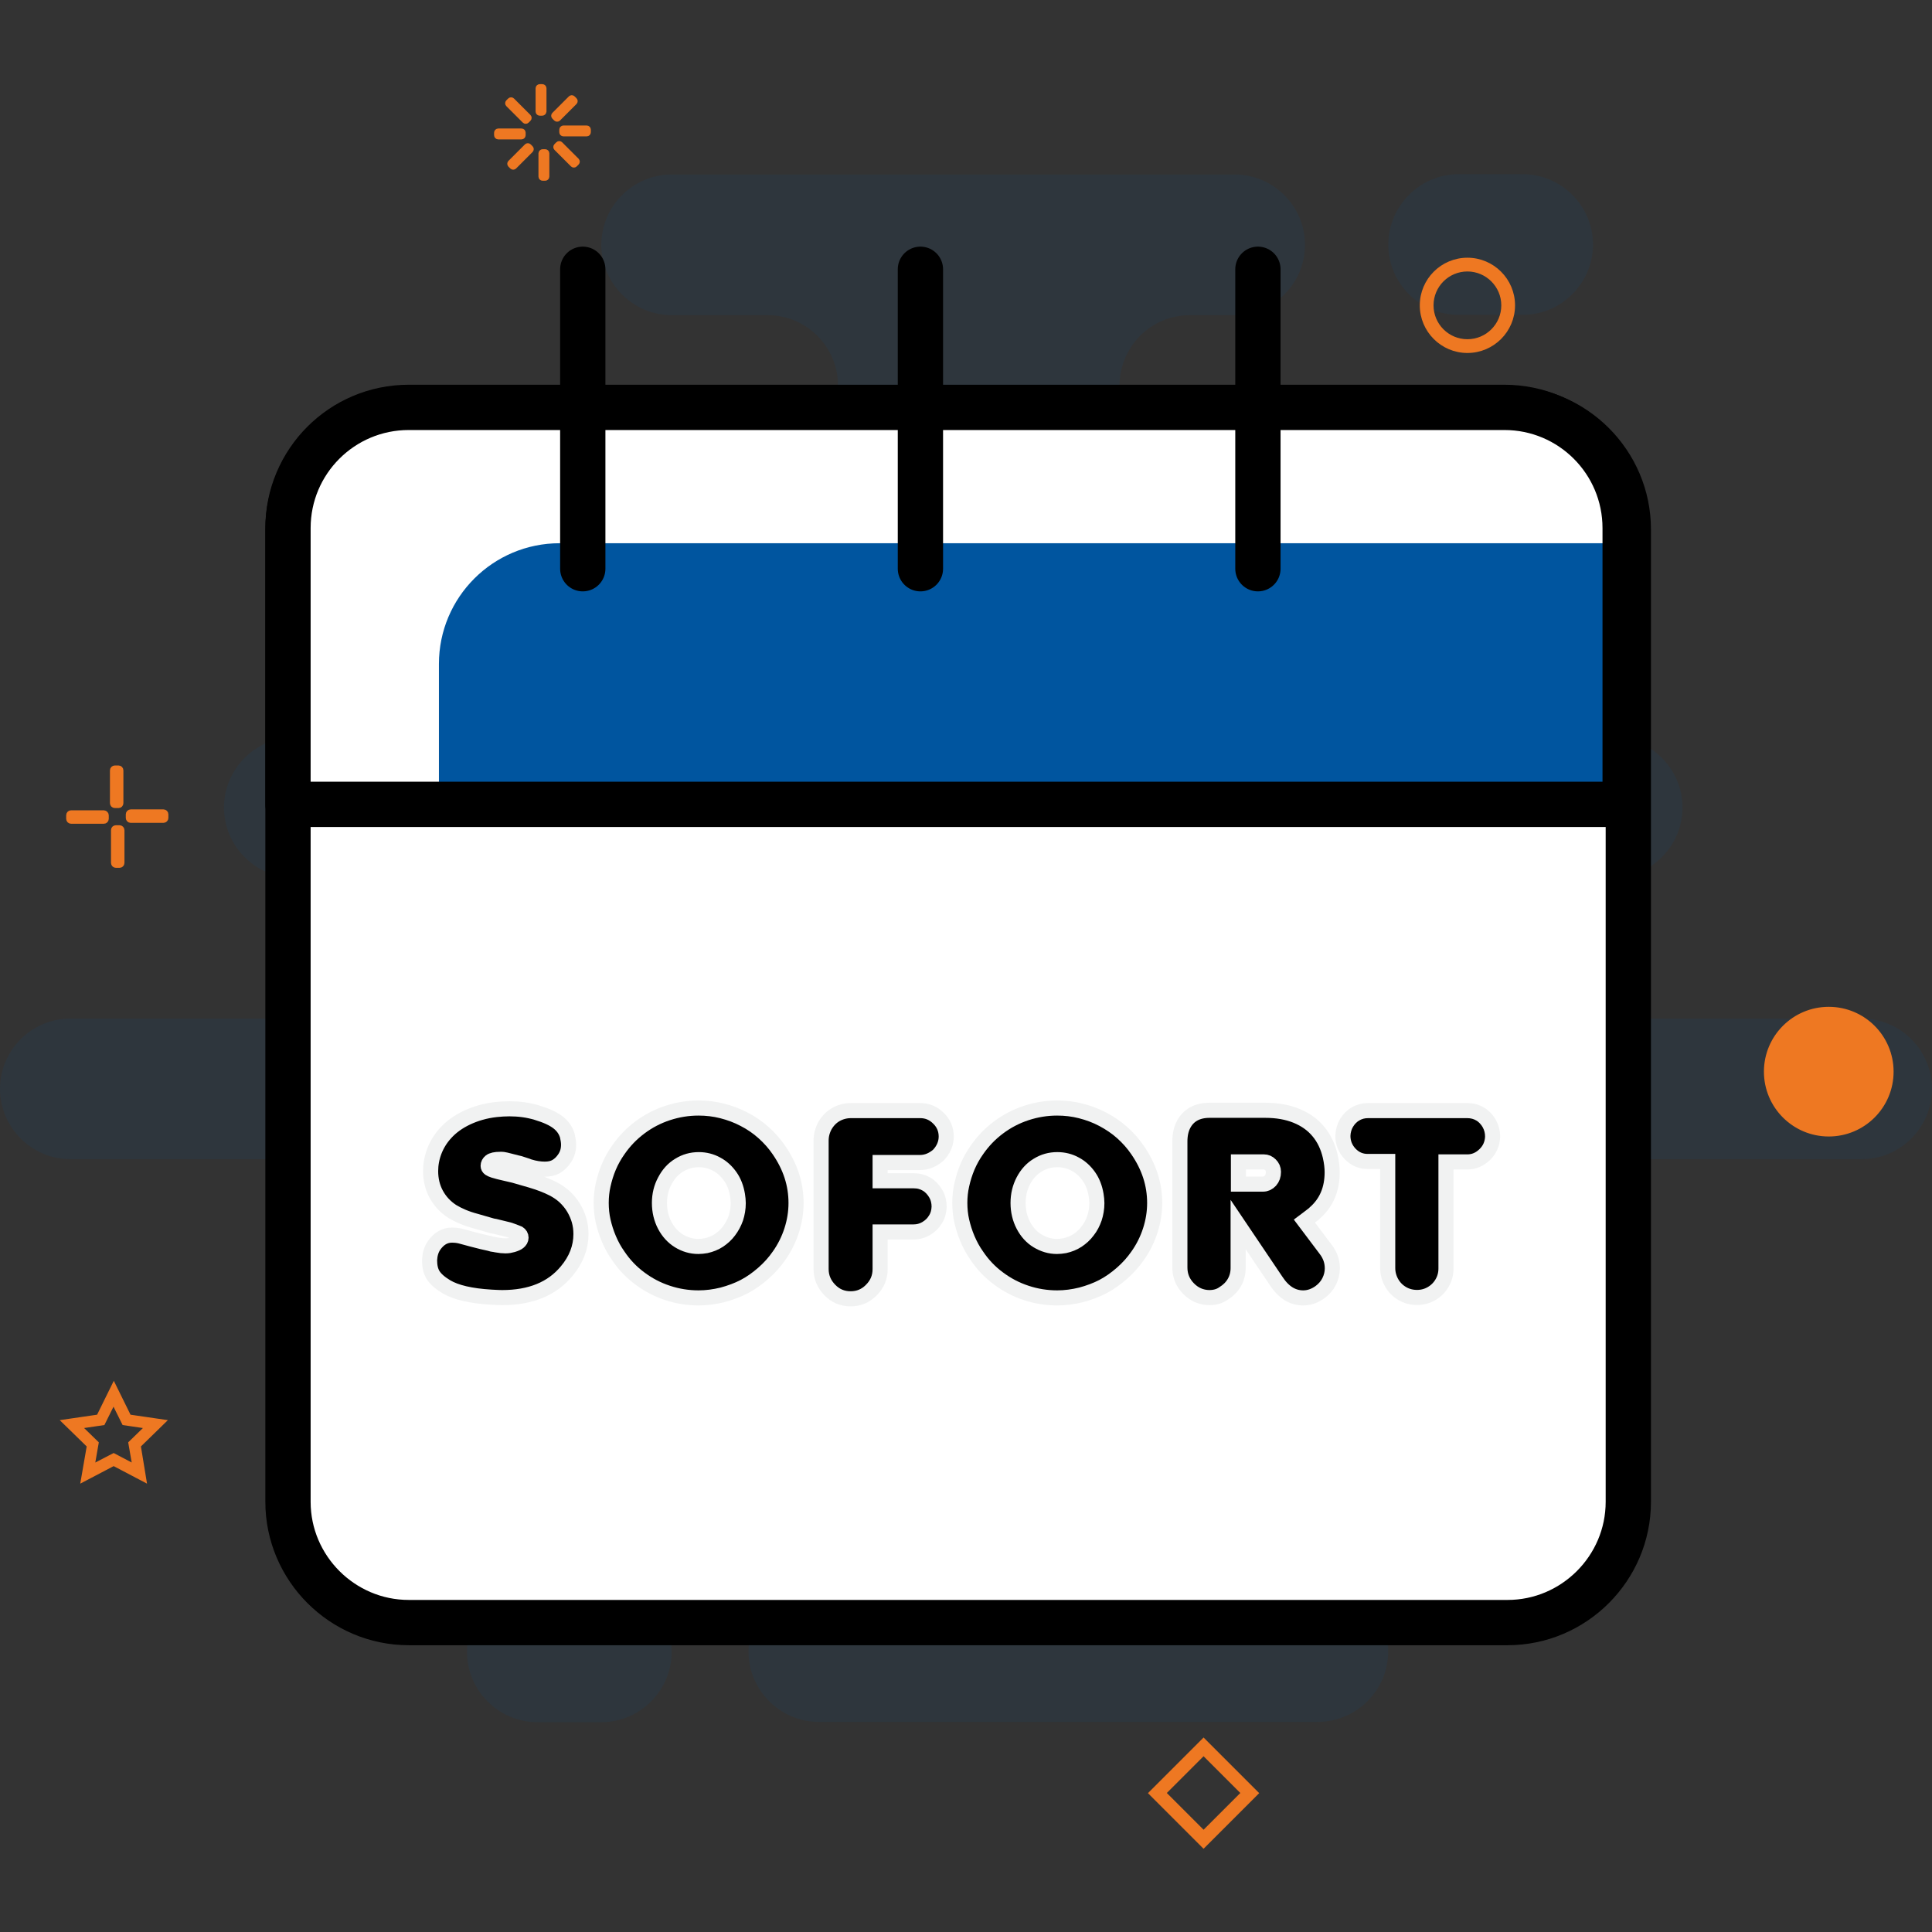 <?xml version="1.0" encoding="utf-8"?>
<!-- Generator: Adobe Illustrator 24.2.1, SVG Export Plug-In . SVG Version: 6.00 Build 0)  -->
<svg version="1.1" id="Layer_1" xmlns="http://www.w3.org/2000/svg" xmlns:xlink="http://www.w3.org/1999/xlink" x="0px" y="0px"
	 viewBox="0 0 128 128" style="enable-background:new 0 0 128 128;" xml:space="preserve">
<rect x="0" y="0" width="128" height="128" fill="#333333" stroke="none"/>
<style type="text/css">
	.st0{opacity:0.1;fill:#00559F;}
	.st1{fill:#FFFFFF;stroke:#000000;stroke-width:3;stroke-linecap:round;stroke-linejoin:round;stroke-miterlimit:10;}
	.st2{clip-path:url(#SVGID_2_);fill:#00559F;}
	.st3{stroke:#F1F2F2;stroke-miterlimit:10;}
	.st4{fill:#EE7822;stroke:#EE7822;stroke-width:0.291;stroke-miterlimit:10;}
	.st5{fill:#EE7822;}
	.st6{fill:none;stroke:#EE7822;stroke-width:0.291;stroke-miterlimit:10;}
</style>
<path class="st0" d="M96.64,20.86h4.24c2.56,0,4.66-2.1,4.66-4.66c0-2.56-2.1-4.66-4.66-4.66h-4.24c-2.56,0-4.66,2.1-4.66,4.66
	C91.97,18.76,94.07,20.86,96.64,20.86z M123.34,67.48H95.79c-2.57,0-4.66-2.09-4.66-4.66c0-1.28,0.53-2.44,1.36-3.29
	c0.85-0.85,2.01-1.37,3.3-1.37h11.02c2.56,0,4.66-2.1,4.66-4.66s-2.1-4.66-4.66-4.66h-19.5c-2.57,0-4.66-2.09-4.66-4.66
	c0-1.28,0.53-2.44,1.36-3.29c0.85-0.85,2.01-1.37,3.3-1.37h6.78c2.56,0,4.66-2.1,4.66-4.66s-2.1-4.66-4.66-4.66H78.83
	c-2.57,0-4.66-2.09-4.66-4.66c0-1.28,0.53-2.44,1.36-3.29c0.85-0.85,2.01-1.37,3.3-1.37h2.97c2.56,0,4.66-2.1,4.66-4.66
	s-2.1-4.66-4.66-4.66H44.5c-2.56,0-4.66,2.1-4.66,4.66s2.1,4.66,4.66,4.66h6.36c2.57,0,4.66,2.1,4.66,4.66
	c0,1.29-0.53,2.45-1.36,3.3c-0.85,0.84-2.01,1.36-3.3,1.36H29.25c-2.56,0-4.66,2.1-4.66,4.66s2.1,4.66,4.66,4.66h9.75
	c2.57,0,4.66,2.1,4.66,4.66c0,1.29-0.53,2.45-1.36,3.3c-0.85,0.84-2.01,1.36-3.3,1.36H19.5c-2.56,0-4.66,2.1-4.66,4.66
	s2.1,4.66,4.66,4.66h11.02c2.57,0,4.66,2.1,4.66,4.66c0,1.29-0.53,2.45-1.36,3.3c-0.85,0.84-2.01,1.36-3.3,1.36H4.66
	C2.1,67.48,0,69.58,0,72.14s2.1,4.66,4.66,4.66h42.81c2.57,0,4.66,2.1,4.66,4.66c0,1.29-0.53,2.45-1.36,3.3
	c-0.85,0.84-2.01,1.36-3.3,1.36h-3.81c-2.56,0-4.66,2.1-4.66,4.66c0,2.56,2.1,4.66,4.66,4.66h12.29c2.57,0,4.66,2.1,4.66,4.66
	c0,1.29-0.53,2.45-1.36,3.3c-0.85,0.84-2.01,1.36-3.3,1.36h-1.7c-2.56,0-4.66,2.1-4.66,4.66c0,2.56,2.1,4.66,4.66,4.66h33.06
	c2.56,0,4.66-2.1,4.66-4.66c0-2.56-2.1-4.66-4.66-4.66h-8.48c-2.57,0-4.66-2.09-4.66-4.66c0-1.28,0.53-2.44,1.36-3.29
	c0.85-0.85,2.01-1.37,3.3-1.37h10.6c2.56,0,4.66-2.1,4.66-4.66c0-2.56-2.1-4.66-4.66-4.66h-2.12c-2.57,0-4.66-2.09-4.66-4.66
	c0-1.28,0.53-2.44,1.36-3.29c0.85-0.85,2.01-1.37,3.3-1.37h36.03c2.56,0,4.66-2.1,4.66-4.66S125.9,67.48,123.34,67.48z
	 M39.84,104.78H35.6c-2.56,0-4.66,2.1-4.66,4.66c0,2.56,2.1,4.66,4.66,4.66h4.24c2.56,0,4.66-2.1,4.66-4.66
	C44.5,106.88,42.41,104.78,39.84,104.78z"/>
<g>
	<path class="st1" d="M99.88,27.07c4.4,0,8,3.6,8,8V99.5c0,4.4-3.6,8-8,8h-72.8c-4.4,0-8-3.6-8-8V35.07c0-4.4,3.6-8,8-8H99.88z"/>
	<g>
		<defs>
			<path id="SVGID_1_" d="M107.67,34.99v18.3H19.08v-18.3c0-4.42,3.58-8,8-8h72.59C104.09,26.99,107.67,30.57,107.67,34.99z"/>
		</defs>
		<use xlink:href="#SVGID_1_"  style="overflow:visible;fill:#FFFFFF;"/>
		<clipPath id="SVGID_2_">
			<use xlink:href="#SVGID_1_"  style="overflow:visible;"/>
		</clipPath>
		<path class="st2" d="M107.67,35.99v17.3H29.08v-9.3c0-4.42,3.58-8,8-8H107.67z"/>
		
			<use xlink:href="#SVGID_1_"  style="overflow:visible;fill:none;stroke:#000000;stroke-width:3;stroke-linecap:round;stroke-linejoin:round;stroke-miterlimit:10;"/>
	</g>
	<line class="st1" x1="38.61" y1="17.84" x2="38.61" y2="37.68"/>
	<line class="st1" x1="83.34" y1="17.84" x2="83.34" y2="37.68"/>
	<line class="st1" x1="60.98" y1="17.84" x2="60.98" y2="37.68"/>
</g>
<g>
	<path class="st3" d="M29.57,85.25c-0.43-0.26-0.72-0.52-0.88-0.78s-0.23-0.59-0.23-0.99c0.02-0.37,0.11-0.68,0.28-0.94
		c0.32-0.47,0.72-0.71,1.2-0.71c0.2,0,0.4,0.02,0.59,0.07l0.74,0.2l0.67,0.17l0.49,0.11l0.18,0.05c0.12,0.02,0.22,0.03,0.29,0.05
		c0.22,0.04,0.42,0.06,0.59,0.06c0.18,0,0.33-0.03,0.47-0.07c0.2-0.06,0.33-0.12,0.4-0.18c0.1-0.08,0.16-0.18,0.16-0.29
		c0-0.12-0.06-0.22-0.17-0.29c-0.02-0.01-0.07-0.03-0.13-0.05l-0.32-0.12l-0.21-0.07l-0.9-0.22l-0.17-0.03l-1.11-0.32
		c-0.61-0.16-1.12-0.38-1.55-0.64c-0.46-0.3-0.81-0.68-1.06-1.14s-0.37-0.98-0.37-1.53c0-0.44,0.08-0.89,0.25-1.33
		c0.17-0.44,0.42-0.84,0.74-1.19c0.37-0.41,0.84-0.75,1.41-1.02c0.57-0.27,1.22-0.46,1.94-0.54c0.29-0.03,0.58-0.05,0.88-0.05
		c0.63,0,1.23,0.08,1.8,0.25c0.64,0.19,1.11,0.41,1.42,0.65c0.31,0.24,0.52,0.54,0.62,0.89c0.05,0.22,0.08,0.42,0.08,0.59
		c0,0.35-0.09,0.65-0.27,0.91c-0.16,0.24-0.35,0.42-0.56,0.54s-0.46,0.17-0.75,0.17c-0.31,0-0.66-0.05-1.04-0.17l-0.13-0.05
		l-0.49-0.16l-0.21-0.05l-0.47-0.12l-0.24-0.06l-0.16-0.03c-0.03,0-0.06-0.01-0.09-0.01c-0.03,0-0.07,0-0.13,0
		c-0.31,0-0.53,0.05-0.64,0.14c-0.1,0.08-0.15,0.18-0.15,0.29c0,0.07,0.03,0.13,0.1,0.18c0.06,0.04,0.15,0.08,0.27,0.12l0.32,0.09
		l0.12,0.03l0.34,0.08l0.56,0.13l1.11,0.32c0.58,0.17,1.07,0.36,1.46,0.56c0.3,0.15,0.57,0.34,0.8,0.55
		c0.23,0.22,0.43,0.46,0.59,0.73c0.16,0.27,0.28,0.55,0.36,0.83c0.08,0.29,0.12,0.58,0.12,0.9c0,0.89-0.32,1.71-0.95,2.46
		c-0.97,1.17-2.39,1.75-4.28,1.75c-0.14,0-0.38-0.01-0.72-0.03C31.2,85.86,30.21,85.63,29.57,85.25z"/>
	<path class="st3" d="M40.96,83.2c-0.25-0.35-0.45-0.72-0.62-1.12s-0.29-0.79-0.38-1.18s-0.13-0.8-0.13-1.21
		c0-0.4,0.04-0.79,0.13-1.19s0.21-0.8,0.38-1.2c0.17-0.4,0.38-0.77,0.62-1.11c0.4-0.58,0.87-1.07,1.43-1.49s1.17-0.74,1.84-0.96
		c0.67-0.22,1.35-0.33,2.05-0.33c0.53,0,1.05,0.06,1.56,0.19c0.51,0.13,1,0.31,1.47,0.56c0.47,0.24,0.9,0.54,1.28,0.88
		s0.73,0.73,1.02,1.16c0.75,1.09,1.13,2.25,1.13,3.5c0,0.62-0.1,1.23-0.29,1.82c-0.19,0.59-0.47,1.16-0.84,1.68
		c-0.29,0.42-0.64,0.81-1.04,1.16c-0.4,0.35-0.82,0.65-1.26,0.88c-0.44,0.23-0.93,0.41-1.45,0.55c-0.53,0.13-1.05,0.2-1.58,0.2
		c-0.7,0-1.39-0.11-2.05-0.33c-0.67-0.22-1.28-0.54-1.84-0.96C41.82,84.28,41.35,83.78,40.96,83.2z M43.69,79.7
		c0,0.54,0.12,1.04,0.35,1.48c0.23,0.44,0.55,0.79,0.94,1.03s0.82,0.37,1.29,0.37c0.16,0,0.33-0.02,0.51-0.05
		c0.31-0.07,0.59-0.18,0.85-0.35c0.25-0.17,0.48-0.37,0.67-0.63c0.19-0.25,0.34-0.53,0.45-0.84c0.1-0.31,0.16-0.64,0.16-1
		c0-0.17-0.02-0.35-0.05-0.54c-0.08-0.48-0.24-0.89-0.48-1.23s-0.54-0.62-0.9-0.81c-0.36-0.2-0.76-0.3-1.18-0.3
		c-0.48,0-0.91,0.12-1.31,0.37c-0.4,0.24-0.71,0.59-0.94,1.03C43.81,78.67,43.69,79.16,43.69,79.7z"/>
	<path class="st3" d="M56.36,86.05c-0.54,0-1-0.19-1.38-0.58c-0.38-0.39-0.58-0.85-0.58-1.39v-8.51c0-0.36,0.09-0.69,0.26-1
		c0.18-0.31,0.42-0.56,0.72-0.73s0.64-0.26,0.99-0.26h4.6c0.47,0,0.88,0.17,1.23,0.53c0.32,0.32,0.49,0.72,0.49,1.19
		c0,0.44-0.17,0.86-0.52,1.23c-0.37,0.32-0.77,0.49-1.22,0.49h-2.64v1.21h2.24c0.32,0,0.6,0.08,0.85,0.23s0.45,0.37,0.6,0.63
		c0.15,0.26,0.22,0.55,0.22,0.86c-0.01,0.32-0.09,0.6-0.25,0.85c-0.15,0.25-0.36,0.45-0.62,0.6s-0.53,0.22-0.82,0.22h-2.22v2.46
		c0,0.54-0.19,1-0.58,1.39C57.36,85.85,56.9,86.05,56.36,86.05z"/>
	<path class="st3" d="M64.72,83.2c-0.25-0.35-0.45-0.72-0.62-1.12s-0.29-0.79-0.38-1.18s-0.13-0.8-0.13-1.21
		c0-0.4,0.04-0.79,0.13-1.19s0.21-0.8,0.38-1.2c0.17-0.4,0.38-0.77,0.62-1.11c0.4-0.58,0.87-1.07,1.43-1.49
		c0.56-0.42,1.17-0.74,1.84-0.96c0.67-0.22,1.35-0.33,2.05-0.33c0.53,0,1.05,0.06,1.56,0.19s1,0.31,1.47,0.56s0.9,0.54,1.28,0.88
		s0.73,0.73,1.02,1.16c0.75,1.09,1.13,2.25,1.13,3.5c0,0.62-0.1,1.23-0.29,1.82c-0.19,0.59-0.47,1.16-0.84,1.68
		c-0.29,0.42-0.64,0.81-1.04,1.16c-0.4,0.35-0.82,0.65-1.26,0.88s-0.93,0.41-1.45,0.55c-0.53,0.13-1.05,0.2-1.58,0.2
		c-0.7,0-1.39-0.11-2.05-0.33c-0.67-0.22-1.28-0.54-1.84-0.96C65.58,84.28,65.11,83.78,64.72,83.2z M67.45,79.7
		c0,0.54,0.12,1.04,0.35,1.48c0.23,0.44,0.54,0.79,0.94,1.03s0.82,0.37,1.29,0.37c0.16,0,0.33-0.02,0.51-0.05
		c0.31-0.07,0.59-0.18,0.85-0.35c0.25-0.17,0.48-0.37,0.67-0.63c0.2-0.25,0.34-0.53,0.45-0.84c0.1-0.31,0.16-0.64,0.16-1
		c0-0.17-0.02-0.35-0.05-0.54c-0.08-0.48-0.24-0.89-0.48-1.23s-0.54-0.62-0.9-0.81c-0.36-0.2-0.76-0.3-1.19-0.3
		c-0.48,0-0.91,0.12-1.31,0.37c-0.4,0.24-0.71,0.59-0.94,1.03C67.57,78.67,67.45,79.16,67.45,79.7z"/>
	<path class="st3" d="M80.11,85.97c-0.53-0.01-0.99-0.21-1.37-0.6c-0.38-0.39-0.57-0.85-0.57-1.39v-8.36c0-0.43,0.08-0.8,0.24-1.11
		c0.16-0.31,0.39-0.55,0.68-0.71c0.29-0.16,0.64-0.24,1.05-0.24h3.69c0.77,0,1.46,0.12,2.05,0.36c0.59,0.24,1.08,0.58,1.46,1.04
		c0.38,0.45,0.64,1,0.79,1.64c0.09,0.4,0.13,0.75,0.13,1.06c0,1.13-0.38,2.02-1.14,2.69l-0.07,0.07l-0.39,0.3l-0.24,0.18l1.43,1.9
		c0.28,0.37,0.42,0.78,0.42,1.23c0,0.3-0.07,0.59-0.21,0.87c-0.14,0.28-0.34,0.51-0.61,0.71c-0.35,0.25-0.72,0.38-1.11,0.38
		c-0.7,0-1.3-0.37-1.79-1.12l-2.52-3.74v2.88c0,0.36-0.09,0.69-0.26,0.98c-0.17,0.29-0.41,0.52-0.7,0.7
		C80.79,85.89,80.47,85.97,80.11,85.97z M82.06,78.45h1.62c0.19,0,0.35-0.08,0.49-0.23c0.13-0.15,0.2-0.34,0.2-0.58
		c0-0.19-0.07-0.34-0.2-0.47s-0.27-0.19-0.43-0.19h-1.69V78.45z"/>
	<path class="st3" d="M88.97,75.25c0.01-0.31,0.09-0.6,0.24-0.85c0.15-0.25,0.35-0.46,0.6-0.6c0.25-0.15,0.53-0.22,0.82-0.22h6.59
		c0.31,0,0.6,0.08,0.85,0.23s0.45,0.37,0.6,0.63c0.15,0.27,0.22,0.56,0.22,0.87c-0.02,0.47-0.19,0.86-0.52,1.18
		c-0.33,0.32-0.71,0.49-1.15,0.49h-1.42v7.06c0,0.36-0.09,0.68-0.26,0.97s-0.4,0.52-0.69,0.69s-0.61,0.26-0.97,0.26
		c-0.36,0-0.69-0.09-0.98-0.26c-0.29-0.17-0.53-0.41-0.7-0.71s-0.26-0.63-0.26-0.98v-7.06h-1.33c-0.46,0-0.84-0.17-1.16-0.5
		C89.13,76.11,88.97,75.71,88.97,75.25z"/>
</g>
<g>
	<g>
		<path class="st4" d="M35.93,7.52h-0.17c-0.07,0-0.13-0.06-0.13-0.13V5.85c0-0.07,0.06-0.13,0.13-0.13h0.17
			c0.07,0,0.13,0.06,0.13,0.13v1.54C36.05,7.46,35.99,7.52,35.93,7.52z"/>
		<path class="st4" d="M35.04,7.9l-0.12,0.12c-0.05,0.05-0.13,0.05-0.18,0l-1.09-1.09c-0.05-0.05-0.05-0.13,0-0.18l0.12-0.12
			c0.05-0.05,0.13-0.05,0.18,0l1.09,1.09C35.09,7.77,35.09,7.85,35.04,7.9z"/>
		<path class="st4" d="M34.68,8.79v0.17c0,0.07-0.06,0.13-0.13,0.13h-1.54c-0.07,0-0.13-0.06-0.13-0.13V8.79
			c0-0.07,0.06-0.13,0.13-0.13h1.54C34.63,8.66,34.68,8.72,34.68,8.79z"/>
		<path class="st4" d="M35.06,9.67l0.12,0.12c0.05,0.05,0.05,0.13,0,0.18l-1.09,1.09c-0.05,0.05-0.13,0.05-0.18,0l-0.12-0.12
			c-0.05-0.05-0.05-0.13,0-0.18l1.09-1.09C34.93,9.62,35.01,9.62,35.06,9.67z"/>
		<path class="st4" d="M35.95,10.03h0.17c0.07,0,0.13,0.06,0.13,0.13v1.54c0,0.07-0.06,0.13-0.13,0.13h-0.17
			c-0.07,0-0.13-0.06-0.13-0.13v-1.54C35.83,10.09,35.88,10.03,35.95,10.03z"/>
		<path class="st4" d="M36.84,9.65l0.12-0.12c0.05-0.05,0.13-0.05,0.18,0l1.09,1.09c0.05,0.05,0.05,0.13,0,0.18l-0.12,0.12
			c-0.05,0.05-0.13,0.05-0.18,0l-1.09-1.09C36.79,9.78,36.79,9.7,36.84,9.65z"/>
		<path class="st4" d="M37.2,8.76V8.59c0-0.07,0.06-0.13,0.13-0.13h1.54c0.07,0,0.13,0.06,0.13,0.13v0.17
			c0,0.07-0.06,0.13-0.13,0.13h-1.54C37.25,8.89,37.2,8.83,37.2,8.76z"/>
		<path class="st4" d="M36.82,7.88l-0.12-0.12c-0.05-0.05-0.05-0.13,0-0.18l1.09-1.09c0.05-0.05,0.13-0.05,0.18,0l0.12,0.12
			c0.05,0.05,0.05,0.13,0,0.18L37,7.88C36.95,7.93,36.87,7.93,36.82,7.88z"/>
	</g>
	<g>
		<path class="st4" d="M97.22,23.24c-1.66,0-3.01-1.35-3.01-3.01c0-1.66,1.35-3.01,3.01-3.01s3.01,1.35,3.01,3.01
			C100.23,21.89,98.88,23.24,97.22,23.24z M97.22,17.84c-1.32,0-2.39,1.07-2.39,2.39s1.07,2.39,2.39,2.39
			c1.32,0,2.39-1.07,2.39-2.39S98.53,17.84,97.22,17.84z"/>
	</g>
	<g>
		<path class="st4" d="M7.86,53.39H7.61c-0.1,0-0.18-0.08-0.18-0.18v-2.17c0-0.1,0.08-0.18,0.18-0.18h0.24
			c0.1,0,0.18,0.08,0.18,0.18v2.17C8.03,53.31,7.95,53.39,7.86,53.39z"/>
		<path class="st4" d="M7.06,54.01v0.24c0,0.1-0.08,0.18-0.18,0.18H4.71c-0.1,0-0.18-0.08-0.18-0.18v-0.24
			c0-0.1,0.08-0.18,0.18-0.18h2.17C6.98,53.84,7.06,53.92,7.06,54.01z"/>
		<path class="st4" d="M7.68,54.82h0.24c0.1,0,0.18,0.08,0.18,0.18v2.17c0,0.1-0.08,0.18-0.18,0.18H7.68c-0.1,0-0.18-0.08-0.18-0.18
			l0-2.17C7.5,54.89,7.58,54.82,7.68,54.82z"/>
		<path class="st4" d="M8.48,54.19v-0.24c0-0.1,0.08-0.18,0.18-0.18h2.17c0.1,0,0.18,0.08,0.18,0.18v0.24c0,0.1-0.08,0.18-0.18,0.18
			H8.65C8.56,54.37,8.48,54.29,8.48,54.19z"/>
	</g>
	<g>
		<circle class="st5" cx="121.16" cy="71" r="4.15"/>
		<circle class="st6" cx="121.16" cy="71" r="4.15"/>
	</g>
	<g>
		<path class="st4" d="M79.74,122.28l-3.48-3.48l3.48-3.48l3.48,3.48L79.74,122.28z M77.1,118.79l2.64,2.64l2.64-2.64l-2.64-2.64
			L77.1,118.79z"/>
	</g>
	<g>
		<path class="st4" d="M9.55,98.03l-2.02-1.06l-2.02,1.06l0.39-2.25l-1.63-1.59l2.26-0.33l1.01-2.05l1.01,2.05l2.26,0.33l-1.63,1.59
			L9.55,98.03z M7.53,96.43l1.39,0.73l-0.27-1.55l1.13-1.1l-1.56-0.23l-0.7-1.41l-0.7,1.41l-1.56,0.23l1.13,1.1l-0.27,1.55
			L7.53,96.43z"/>
	</g>
</g>
</svg>

